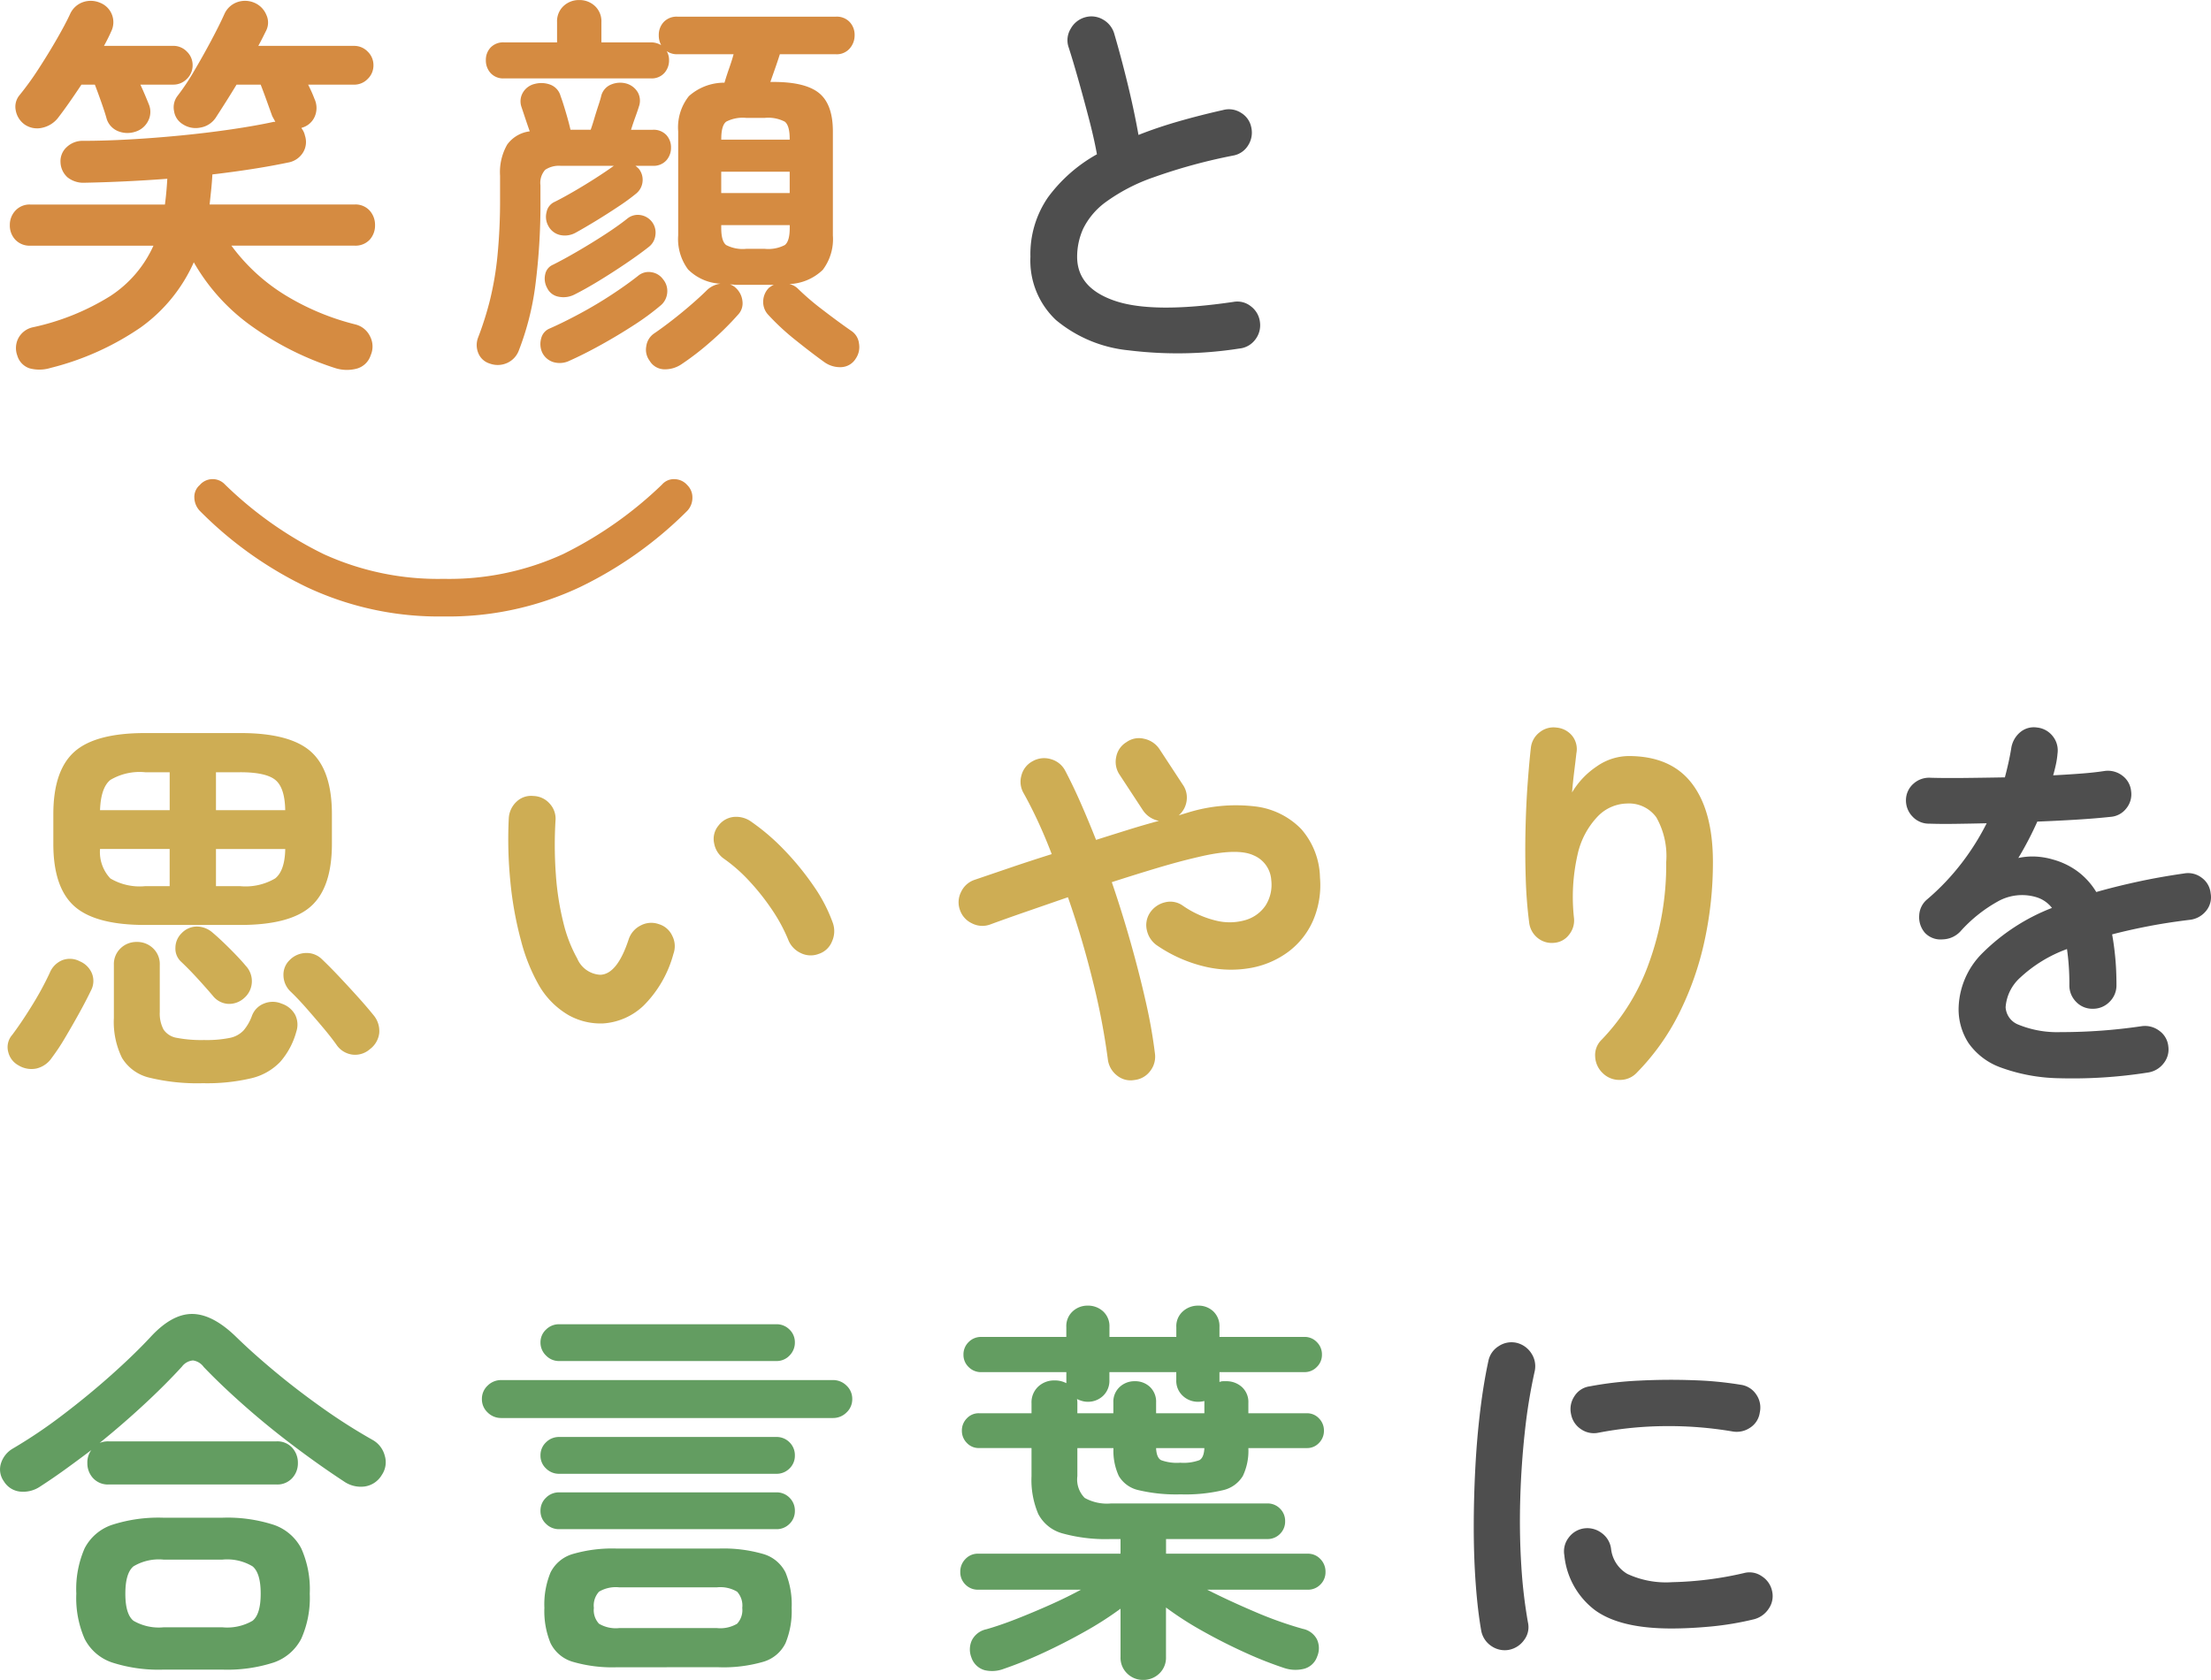 <svg xmlns="http://www.w3.org/2000/svg" width="240.266" height="182.592" viewBox="0 0 240.266 182.592">
  <g id="kv_copy_sp" transform="translate(-300.525 -178.362)">
    <path id="パス_132198" data-name="パス 132198" d="M18.275,2.838a16.389,16.389,0,0,1-5.568-.774A5.206,5.206,0,0,1,9.718-.516a11.082,11.082,0,0,1-.9-4.9,11.057,11.057,0,0,1,.9-4.924A5.224,5.224,0,0,1,12.707-12.9a16.389,16.389,0,0,1,5.568-.774h6.407a16.355,16.355,0,0,1,5.59.774,5.315,5.315,0,0,1,2.989,2.559,10.834,10.834,0,0,1,.924,4.924,10.858,10.858,0,0,1-.924,4.9,5.3,5.3,0,0,1-2.989,2.58,16.355,16.355,0,0,1-5.59.774ZM4.9-17.071a3.288,3.288,0,0,1-2.193.559A2.346,2.346,0,0,1,.946-17.63a2.2,2.2,0,0,1-.3-2A2.839,2.839,0,0,1,1.935-21.2a53.582,53.582,0,0,0,5.332-3.59q2.752-2.085,5.267-4.322t4.321-4.171q2.322-2.537,4.537-2.537t4.751,2.451q1.849,1.806,4.278,3.827t5.16,3.956A62.4,62.4,0,0,0,41.065-22.1a2.753,2.753,0,0,1,1.269,1.677,2.45,2.45,0,0,1-.322,2.107,2.58,2.58,0,0,1-1.849,1.247,3.21,3.21,0,0,1-2.279-.559q-2.623-1.72-5.418-3.827T27.133-25.8q-2.537-2.236-4.472-4.257a1.732,1.732,0,0,0-1.161-.71,1.673,1.673,0,0,0-1.2.667q-1.806,1.978-4.128,4.128T11.352-21.8a2.448,2.448,0,0,1,.989-.172H30.573a2.178,2.178,0,0,1,1.7.688,2.407,2.407,0,0,1,.624,1.677,2.352,2.352,0,0,1-.624,1.634,2.178,2.178,0,0,1-1.7.688H12.341a2.178,2.178,0,0,1-1.7-.688,2.352,2.352,0,0,1-.623-1.634,2.26,2.26,0,0,1,.43-1.419Q9.03-19.952,7.632-18.941T4.9-17.071ZM18.318-1.763h6.364a5.492,5.492,0,0,0,3.29-.71q.882-.71.882-2.946t-.882-2.967a5.363,5.363,0,0,0-3.29-.731H18.318a5.363,5.363,0,0,0-3.29.731q-.881.731-.882,2.967t.882,2.946A5.492,5.492,0,0,0,18.318-1.763ZM67.6,2.58a15.34,15.34,0,0,1-4.859-.6A3.905,3.905,0,0,1,60.35-.043a9.125,9.125,0,0,1-.667-3.827,9.1,9.1,0,0,1,.667-3.849,3.921,3.921,0,0,1,2.387-2,15.34,15.34,0,0,1,4.859-.6H78.6a15.517,15.517,0,0,1,4.9.6,3.921,3.921,0,0,1,2.387,2,9.1,9.1,0,0,1,.666,3.849,9.125,9.125,0,0,1-.666,3.827,3.905,3.905,0,0,1-2.387,2.021,15.517,15.517,0,0,1-4.9.6ZM55-24.51a2.062,2.062,0,0,1-1.483-.6,1.956,1.956,0,0,1-.624-1.462,1.956,1.956,0,0,1,.624-1.462,2.062,2.062,0,0,1,1.483-.6H91.031a2.062,2.062,0,0,1,1.483.6,1.956,1.956,0,0,1,.624,1.462,1.956,1.956,0,0,1-.624,1.462,2.062,2.062,0,0,1-1.483.6Zm6.278,12.083a1.977,1.977,0,0,1-1.419-.581,1.872,1.872,0,0,1-.6-1.4,1.92,1.92,0,0,1,.6-1.44,1.977,1.977,0,0,1,1.419-.581H84.882a1.956,1.956,0,0,1,1.44.581,1.956,1.956,0,0,1,.581,1.44,1.905,1.905,0,0,1-.581,1.4,1.956,1.956,0,0,1-1.44.581Zm0-6.02a1.977,1.977,0,0,1-1.419-.58,1.872,1.872,0,0,1-.6-1.4,1.92,1.92,0,0,1,.6-1.441,1.977,1.977,0,0,1,1.419-.581H84.882a1.956,1.956,0,0,1,1.44.581,1.956,1.956,0,0,1,.581,1.441,1.905,1.905,0,0,1-.581,1.4,1.956,1.956,0,0,1-1.44.58Zm0-12.255a1.941,1.941,0,0,1-1.419-.6,1.941,1.941,0,0,1-.6-1.419,1.872,1.872,0,0,1,.6-1.4,1.977,1.977,0,0,1,1.419-.581H84.882a1.956,1.956,0,0,1,1.44.581,1.905,1.905,0,0,1,.581,1.4,1.977,1.977,0,0,1-.581,1.419,1.92,1.92,0,0,1-1.44.6ZM67.811-1.677H78.432a3.582,3.582,0,0,0,2.193-.473,2.171,2.171,0,0,0,.559-1.72,2.236,2.236,0,0,0-.559-1.763,3.582,3.582,0,0,0-2.193-.473H67.811a3.582,3.582,0,0,0-2.193.473,2.236,2.236,0,0,0-.559,1.763,2.171,2.171,0,0,0,.559,1.72A3.582,3.582,0,0,0,67.811-1.677Zm56.932,5.633a2.428,2.428,0,0,1-1.72-.688,2.365,2.365,0,0,1-.731-1.806V-3.784A36.78,36.78,0,0,1,118.4-1.29q-2.215,1.247-4.493,2.3a44.44,44.44,0,0,1-4.3,1.742,3.552,3.552,0,0,1-2.064.151,2.116,2.116,0,0,1-1.462-1.4,2.373,2.373,0,0,1,.043-1.827,2.285,2.285,0,0,1,1.591-1.225q1.505-.43,3.311-1.14t3.634-1.526q1.827-.817,3.332-1.634h-11.18a1.87,1.87,0,0,1-1.376-.559,1.87,1.87,0,0,1-.559-1.376,1.942,1.942,0,0,1,.559-1.4,1.835,1.835,0,0,1,1.376-.58h15.48v-1.591H121.26a17.579,17.579,0,0,1-5.311-.623,4.208,4.208,0,0,1-2.6-2.107,9.445,9.445,0,0,1-.731-4.107v-3.053H106.9a1.75,1.75,0,0,1-1.312-.559,1.857,1.857,0,0,1-.537-1.333,1.857,1.857,0,0,1,.537-1.333,1.75,1.75,0,0,1,1.312-.559h5.719V-26.1a2.349,2.349,0,0,1,.731-1.828,2.524,2.524,0,0,1,1.763-.667,2.679,2.679,0,0,1,1.29.3v-1.2h-9.245a1.87,1.87,0,0,1-1.376-.559,1.82,1.82,0,0,1-.559-1.333,1.87,1.87,0,0,1,.559-1.376,1.87,1.87,0,0,1,1.376-.559H116.4V-34.4a2.178,2.178,0,0,1,.688-1.7,2.352,2.352,0,0,1,1.634-.624,2.407,2.407,0,0,1,1.677.624,2.178,2.178,0,0,1,.688,1.7v1.075h7.267V-34.4a2.145,2.145,0,0,1,.71-1.7,2.43,2.43,0,0,1,1.656-.624,2.33,2.33,0,0,1,1.655.624,2.213,2.213,0,0,1,.667,1.7v1.075h9.245a1.82,1.82,0,0,1,1.333.559,1.87,1.87,0,0,1,.559,1.376,1.82,1.82,0,0,1-.559,1.333,1.82,1.82,0,0,1-1.333.559h-9.245v1.075a1.056,1.056,0,0,1,.387-.086h.344a2.486,2.486,0,0,1,1.7.623,2.2,2.2,0,0,1,.71,1.742v1.118h6.364a1.75,1.75,0,0,1,1.312.559,1.857,1.857,0,0,1,.537,1.333,1.857,1.857,0,0,1-.537,1.333,1.75,1.75,0,0,1-1.312.559h-6.364a6.35,6.35,0,0,1-.6,3.031,3.39,3.39,0,0,1-2.171,1.548,17.594,17.594,0,0,1-4.579.451,17.634,17.634,0,0,1-4.558-.451,3.317,3.317,0,0,1-2.172-1.548,6.55,6.55,0,0,1-.58-3.031H117.6v3.053a2.838,2.838,0,0,0,.8,2.365,4.951,4.951,0,0,0,2.859.6h16.985a1.87,1.87,0,0,1,1.376.559,1.87,1.87,0,0,1,.559,1.376,1.87,1.87,0,0,1-.559,1.376,1.87,1.87,0,0,1-1.376.559H127.237v1.591h15.394a1.835,1.835,0,0,1,1.376.58,1.942,1.942,0,0,1,.559,1.4,1.87,1.87,0,0,1-.559,1.376,1.87,1.87,0,0,1-1.376.559H131.709q2.365,1.2,5.2,2.408a41.3,41.3,0,0,0,5.2,1.849,2.22,2.22,0,0,1,1.527,1.14,2.288,2.288,0,0,1,.021,1.871,2.06,2.06,0,0,1-1.44,1.333,3.871,3.871,0,0,1-2.129-.086,42.072,42.072,0,0,1-4.3-1.7q-2.322-1.054-4.58-2.322a36.169,36.169,0,0,1-3.977-2.558V1.462a2.365,2.365,0,0,1-.731,1.806A2.48,2.48,0,0,1,124.743,3.956ZM117.6-25.026h3.913v-1.161a2.178,2.178,0,0,1,.688-1.7,2.352,2.352,0,0,1,1.634-.623,2.33,2.33,0,0,1,1.656.623,2.213,2.213,0,0,1,.666,1.7v1.161h5.246v-1.333a2.9,2.9,0,0,1-.344.064,2.771,2.771,0,0,1-.344.021,2.384,2.384,0,0,1-1.656-.645,2.211,2.211,0,0,1-.71-1.72v-.86h-7.267v.86a2.246,2.246,0,0,1-.688,1.72,2.362,2.362,0,0,1-1.677.645,2.182,2.182,0,0,1-.6-.086,3.233,3.233,0,0,1-.559-.215,2.041,2.041,0,0,1,.043.473Zm11.18,5.375a4.971,4.971,0,0,0,2.085-.28q.494-.279.537-1.311h-5.246q.043,1.032.537,1.311A4.971,4.971,0,0,0,128.785-19.651Z" transform="translate(300 356.998)" fill="#639d61"/>
    <path id="パス_132201" data-name="パス 132201" d="M-33.5.688a2.549,2.549,0,0,1-1.935-.43,2.564,2.564,0,0,1-1.075-1.634q-.387-2.193-.6-5.1t-.215-6.128q0-3.225.172-6.493t.537-6.257q.366-2.988.882-5.353a2.443,2.443,0,0,1,1.118-1.612,2.507,2.507,0,0,1,1.935-.366,2.629,2.629,0,0,1,1.612,1.139,2.525,2.525,0,0,1,.366,1.956,59.229,59.229,0,0,0-1.075,6.622q-.387,3.569-.494,7.245t.107,7.138a54.154,54.154,0,0,0,.731,6.3,2.3,2.3,0,0,1-.408,1.892A2.647,2.647,0,0,1-33.5.688Zm17.63-2.322q-5.59,0-8.32-2.021a8.509,8.509,0,0,1-3.29-5.934,2.427,2.427,0,0,1,.451-1.892,2.5,2.5,0,0,1,1.7-1.032,2.575,2.575,0,0,1,1.892.495,2.5,2.5,0,0,1,1.032,1.7A3.617,3.617,0,0,0-20.64-7.568a9.963,9.963,0,0,0,4.9.9,37.634,37.634,0,0,0,7.783-.989A2.33,2.33,0,0,1-6.02-7.31,2.519,2.519,0,0,1-4.9-5.676a2.4,2.4,0,0,1-.387,1.914A2.714,2.714,0,0,1-6.923-2.623a32.755,32.755,0,0,1-4.622.774Q-13.846-1.634-15.867-1.634Zm-7.869-21.285a2.445,2.445,0,0,1-1.913-.365,2.482,2.482,0,0,1-1.1-1.656,2.507,2.507,0,0,1,.365-1.935,2.318,2.318,0,0,1,1.656-1.075,38.009,38.009,0,0,1,5.375-.624q2.967-.15,5.891-.043a38.958,38.958,0,0,1,5.16.494,2.407,2.407,0,0,1,1.677,1.054,2.475,2.475,0,0,1,.387,1.956,2.336,2.336,0,0,1-1.053,1.656,2.59,2.59,0,0,1-1.914.408,40.968,40.968,0,0,0-7.224-.58A39.744,39.744,0,0,0-23.736-22.919Z" transform="translate(498 356.998)" fill="#4e4e4e"/>
    <path id="パス_132199" data-name="パス 132199" d="M16.3-14.1q-5.418,0-7.7-2.042T6.321-22.919v-3.225q0-4.73,2.279-6.773t7.7-2.042H26.66q5.418,0,7.675,2.042t2.258,6.773v3.225q0,4.73-2.258,6.772T26.66-14.1ZM22.575,3.1a22.043,22.043,0,0,1-5.805-.6A4.738,4.738,0,0,1,13.781.344,8.851,8.851,0,0,1,12.9-4V-9.761a2.365,2.365,0,0,1,.731-1.806,2.48,2.48,0,0,1,1.763-.688,2.48,2.48,0,0,1,1.763.688,2.365,2.365,0,0,1,.731,1.806v5.117A3.687,3.687,0,0,0,18.3-2.73a2.15,2.15,0,0,0,1.44.9,14.129,14.129,0,0,0,2.967.236,12.651,12.651,0,0,0,2.816-.236A2.815,2.815,0,0,0,27-2.645a5.2,5.2,0,0,0,.9-1.569A2.265,2.265,0,0,1,29.24-5.569a2.473,2.473,0,0,1,1.892.022,2.593,2.593,0,0,1,1.462,1.2,2.4,2.4,0,0,1,.129,1.849A8.256,8.256,0,0,1,30.981.774a6.369,6.369,0,0,1-3.139,1.785A20.938,20.938,0,0,1,22.575,3.1ZM40.721-.6a2.425,2.425,0,0,1-1.827.6,2.466,2.466,0,0,1-1.742-.989q-.6-.86-1.505-1.935T33.8-5.074q-.946-1.075-1.763-1.849a2.487,2.487,0,0,1-.709-1.7,2.184,2.184,0,0,1,.667-1.655,2.539,2.539,0,0,1,1.742-.774,2.366,2.366,0,0,1,1.784.688q.86.817,1.892,1.913t2.021,2.193q.989,1.1,1.677,1.957a2.673,2.673,0,0,1,.624,1.957A2.547,2.547,0,0,1,40.721-.6ZM2.537,1.161A2.238,2.238,0,0,1,1.419-.3a2.013,2.013,0,0,1,.43-1.849Q2.881-3.526,4.021-5.375A33.616,33.616,0,0,0,5.934-8.9,2.489,2.489,0,0,1,7.31-10.277a2.32,2.32,0,0,1,1.892.129,2.447,2.447,0,0,1,1.312,1.311,2.213,2.213,0,0,1-.108,1.871Q9.847-5.805,9.095-4.451T7.589-1.827A22.816,22.816,0,0,1,6.149.344,2.783,2.783,0,0,1,4.494,1.5,2.692,2.692,0,0,1,2.537,1.161Zm24.51-7.31a2.415,2.415,0,0,1-1.763.624,2.292,2.292,0,0,1-1.634-.882q-.731-.86-1.656-1.871T20.21-10.1a1.932,1.932,0,0,1-.623-1.527,2.213,2.213,0,0,1,.667-1.569,2.284,2.284,0,0,1,1.656-.731,2.6,2.6,0,0,1,1.7.645q.817.688,1.913,1.784t1.7,1.828a2.426,2.426,0,0,1,.667,1.827A2.4,2.4,0,0,1,27.047-6.149ZM11.395-26.574h7.568V-30.7H16.3a6.232,6.232,0,0,0-3.784.838Q11.481-29.025,11.395-26.574Zm12.6,0h7.525q-.043-2.451-1.075-3.29T26.617-30.7H23.994Zm-7.7,8.256h2.666V-22.36H11.395a4.193,4.193,0,0,0,1.118,3.2A6.232,6.232,0,0,0,16.3-18.318Zm7.7,0h2.623a6.339,6.339,0,0,0,3.805-.838q1.054-.839,1.1-3.2H23.994ZM66.091-3.4a7.106,7.106,0,0,1-3.784-.9,8.876,8.876,0,0,1-3.182-3.182,19.78,19.78,0,0,1-1.978-4.9,38.591,38.591,0,0,1-1.161-6.429,46.309,46.309,0,0,1-.172-6.9,2.657,2.657,0,0,1,.838-1.785,2.282,2.282,0,0,1,1.828-.623,2.428,2.428,0,0,1,1.785.838,2.411,2.411,0,0,1,.624,1.871,44.429,44.429,0,0,0,.043,5.87,30,30,0,0,0,.817,5.2,15.317,15.317,0,0,0,1.505,3.891,2.88,2.88,0,0,0,2.494,1.763q1.849-.043,3.1-3.87a2.579,2.579,0,0,1,1.29-1.484,2.44,2.44,0,0,1,1.978-.151,2.331,2.331,0,0,1,1.462,1.269,2.456,2.456,0,0,1,.129,1.957,12.534,12.534,0,0,1-3.225,5.612A7.02,7.02,0,0,1,66.091-3.4Zm23.435-7.568a2.431,2.431,0,0,1-2-.086,2.655,2.655,0,0,1-1.354-1.462,17.85,17.85,0,0,0-1.742-3.225,25.265,25.265,0,0,0-2.451-3.1,17.276,17.276,0,0,0-2.773-2.451,2.585,2.585,0,0,1-1.075-1.677A2.253,2.253,0,0,1,78.6-24.9a2.371,2.371,0,0,1,1.7-.946,2.8,2.8,0,0,1,1.914.559,23.547,23.547,0,0,1,3.547,3.053,30.278,30.278,0,0,1,3.16,3.87,17.114,17.114,0,0,1,2.107,4.042,2.689,2.689,0,0,1-.086,2A2.325,2.325,0,0,1,89.526-10.965ZM123.8,2.752a2.322,2.322,0,0,1-1.87-.473,2.61,2.61,0,0,1-1.01-1.72,75.4,75.4,0,0,0-1.613-8.45q-1.139-4.666-2.73-9.224l-4.536,1.57q-2.172.752-3.935,1.4a2.456,2.456,0,0,1-1.956-.129,2.486,2.486,0,0,1-1.312-1.462,2.456,2.456,0,0,1,.129-1.957,2.486,2.486,0,0,1,1.462-1.312l3.913-1.333q2.15-.731,4.472-1.462-.688-1.806-1.462-3.483t-1.591-3.139a2.46,2.46,0,0,1-.237-1.935,2.418,2.418,0,0,1,1.226-1.548,2.512,2.512,0,0,1,1.978-.215,2.5,2.5,0,0,1,1.548,1.247q.86,1.634,1.7,3.548t1.656,3.978q1.763-.559,3.5-1.1t3.333-.968a2.7,2.7,0,0,1-1.72-1.118l-2.537-3.87a2.5,2.5,0,0,1-.387-1.956,2.378,2.378,0,0,1,1.118-1.613,2.314,2.314,0,0,1,1.913-.365,2.659,2.659,0,0,1,1.656,1.1l2.537,3.87a2.443,2.443,0,0,1,.43,1.763,2.515,2.515,0,0,1-.86,1.591l.989-.3a17.642,17.642,0,0,1,7.353-.667,8.327,8.327,0,0,1,4.966,2.451,8.229,8.229,0,0,1,2.042,5.267,9.751,9.751,0,0,1-.753,4.687,8.49,8.49,0,0,1-2.666,3.375A9.733,9.733,0,0,1,136.5-9.439a12.2,12.2,0,0,1-4.923-.108,15.469,15.469,0,0,1-5.246-2.279,2.689,2.689,0,0,1-1.161-1.634,2.422,2.422,0,0,1,.3-1.935,2.689,2.689,0,0,1,1.634-1.161,2.33,2.33,0,0,1,1.935.344,10.662,10.662,0,0,0,3.7,1.656,6.132,6.132,0,0,0,3.16-.086,3.969,3.969,0,0,0,2.15-1.57,4.2,4.2,0,0,0,.623-2.752,3.127,3.127,0,0,0-1.935-2.709q-1.763-.817-5.934.172-2.064.473-4.493,1.2t-4.967,1.548q1.118,3.268,2.064,6.622t1.634,6.407a55.232,55.232,0,0,1,.989,5.59,2.529,2.529,0,0,1-.516,1.913A2.452,2.452,0,0,1,123.8,2.752Zm50.912-.731A2.613,2.613,0,0,1,173.87.215a2.313,2.313,0,0,1,.71-1.849,23.174,23.174,0,0,0,5.139-8.342,31.228,31.228,0,0,0,1.87-10.965,8.522,8.522,0,0,0-1.075-4.859,3.659,3.659,0,0,0-3.182-1.5,4.53,4.53,0,0,0-3.182,1.4,8.7,8.7,0,0,0-2.193,4.15,20.8,20.8,0,0,0-.387,6.923,2.454,2.454,0,0,1-.538,1.785,2.216,2.216,0,0,1-1.613.882,2.427,2.427,0,0,1-1.785-.516,2.518,2.518,0,0,1-.924-1.591,48.771,48.771,0,0,1-.387-4.924q-.086-2.687-.021-5.375t.236-4.988q.172-2.3.344-3.806a2.447,2.447,0,0,1,.946-1.677,2.394,2.394,0,0,1,1.849-.516,2.464,2.464,0,0,1,1.7.9,2.32,2.32,0,0,1,.452,1.892q-.086.774-.236,1.978t-.236,2.279a8.76,8.76,0,0,1,2.666-2.817,6.113,6.113,0,0,1,3.483-1.139q4.6,0,6.88,2.988t2.279,8.536a39.919,39.919,0,0,1-.924,8.622,33.3,33.3,0,0,1-2.752,7.826,25.283,25.283,0,0,1-4.58,6.429,2.481,2.481,0,0,1-1.827.8A2.549,2.549,0,0,1,174.709,2.021Z" transform="translate(300 292.998)" fill="#cead54"/>
    <path id="パス_132204" data-name="パス 132204" d="M-12.04,1.935a52.733,52.733,0,0,1-9.718.623A19.366,19.366,0,0,1-28.1,1.376a7.285,7.285,0,0,1-3.462-2.645,6.756,6.756,0,0,1-1.075-3.763,8.706,8.706,0,0,1,2.6-6.02,21.909,21.909,0,0,1,7.546-4.9,3.375,3.375,0,0,0-1.677-1.161,5.381,5.381,0,0,0-4.236.473,15.664,15.664,0,0,0-4.063,3.268,2.727,2.727,0,0,1-1.914.838,2.324,2.324,0,0,1-1.913-.709,2.594,2.594,0,0,1-.624-1.892,2.4,2.4,0,0,1,.882-1.763,25.825,25.825,0,0,0,3.72-3.913,27.058,27.058,0,0,0,2.73-4.343q-1.849.043-3.462.064t-2.773-.021a2.418,2.418,0,0,1-1.806-.752,2.526,2.526,0,0,1-.731-1.828,2.389,2.389,0,0,1,.817-1.763A2.528,2.528,0,0,1-35.69-30.1q1.5.043,3.633.021t4.451-.064q.215-.817.387-1.591t.3-1.548a2.8,2.8,0,0,1,.946-1.742,2.292,2.292,0,0,1,1.849-.538,2.479,2.479,0,0,1,1.72.946,2.462,2.462,0,0,1,.516,1.892,8.749,8.749,0,0,1-.172,1.161q-.129.6-.3,1.2,1.634-.086,3.053-.194t2.537-.28a2.577,2.577,0,0,1,1.913.495,2.379,2.379,0,0,1,.967,1.7,2.419,2.419,0,0,1-.538,1.892,2.367,2.367,0,0,1-1.7.9q-1.591.172-3.655.3t-4.3.215a36.645,36.645,0,0,1-2.064,3.956,7.258,7.258,0,0,1,1.978-.151,8.209,8.209,0,0,1,1.806.323,8.187,8.187,0,0,1,2.516,1.182,7.822,7.822,0,0,1,2.171,2.344q2.107-.6,4.493-1.118t5.053-.9a2.427,2.427,0,0,1,1.892.451,2.356,2.356,0,0,1,.989,1.7,2.33,2.33,0,0,1-.473,1.892,2.641,2.641,0,0,1-1.72.989q-2.494.3-4.6.709t-3.913.882q.215,1.161.344,2.537t.129,2.967a2.488,2.488,0,0,1-.752,1.827,2.488,2.488,0,0,1-1.828.753,2.418,2.418,0,0,1-1.806-.753A2.526,2.526,0,0,1-20.6-7.568a26.593,26.593,0,0,0-.258-3.913,14.936,14.936,0,0,0-5.1,3.118,4.789,4.789,0,0,0-1.569,3.2,2.158,2.158,0,0,0,1.376,1.892,11.141,11.141,0,0,0,4.6.817A59.764,59.764,0,0,0-12.728-3.1a2.575,2.575,0,0,1,1.892.494A2.356,2.356,0,0,1-9.847-.9,2.394,2.394,0,0,1-10.363.946,2.614,2.614,0,0,1-12.04,1.935Z" transform="translate(546 292.998)" fill="#4e4e4e"/>
    <path id="パス_132202" data-name="パス 132202" d="M6.02,3.354A4.124,4.124,0,0,1,3.741,3.4,2.066,2.066,0,0,1,2.408,2.021,2.347,2.347,0,0,1,2.516.129a2.341,2.341,0,0,1,1.613-1.2,26.263,26.263,0,0,0,8.363-3.375A12.772,12.772,0,0,0,17.2-9.933H3.827a2.127,2.127,0,0,1-1.634-.645,2.244,2.244,0,0,1-.6-1.591,2.265,2.265,0,0,1,.6-1.569,2.092,2.092,0,0,1,1.634-.667h14.62q.172-1.29.258-2.8-2.279.172-4.558.28t-4.429.151a2.774,2.774,0,0,1-1.849-.581A2.3,2.3,0,0,1,7.1-19.006a2.06,2.06,0,0,1,.666-1.634,2.516,2.516,0,0,1,1.827-.688q2.236,0,4.967-.151t5.59-.43q2.86-.279,5.5-.666t4.622-.817h.172q-.086-.172-.172-.322t-.172-.323q-.215-.6-.58-1.612t-.667-1.785H26.23q-.6.989-1.2,1.935t-1.075,1.677A2.493,2.493,0,0,1,22.3-22.769a2.544,2.544,0,0,1-1.913-.365,2,2,0,0,1-.946-1.419,2.042,2.042,0,0,1,.387-1.677A24.353,24.353,0,0,0,21.608-28.9q.967-1.634,1.871-3.333T24.9-35.088a2.407,2.407,0,0,1,1.4-1.312,2.561,2.561,0,0,1,1.87.064A2.438,2.438,0,0,1,29.477-35a1.957,1.957,0,0,1-.022,1.677l-.387.774q-.215.43-.473.9H39a2.026,2.026,0,0,1,1.484.624,2.026,2.026,0,0,1,.623,1.484,2.026,2.026,0,0,1-.623,1.483A2.026,2.026,0,0,1,39-27.434H34.013q.215.43.387.817t.3.731a2.339,2.339,0,0,1,.021,1.935,2.142,2.142,0,0,1-1.4,1.2l-.043.043a1.974,1.974,0,0,1,.387.817,2.182,2.182,0,0,1-.236,1.871,2.374,2.374,0,0,1-1.612,1.053q-1.849.387-3.934.71t-4.279.58q-.043.817-.129,1.656t-.172,1.612H39.044a2.077,2.077,0,0,1,1.656.667,2.313,2.313,0,0,1,.58,1.569,2.291,2.291,0,0,1-.58,1.591,2.112,2.112,0,0,1-1.656.645H25.671a20.673,20.673,0,0,0,5.913,5.418A27.263,27.263,0,0,0,39.13-1.376,2.406,2.406,0,0,1,40.743-.065a2.374,2.374,0,0,1,.064,2.043A2.2,2.2,0,0,1,39.259,3.44a4.182,4.182,0,0,1-2.365-.086,32.9,32.9,0,0,1-8.837-4.408,21.784,21.784,0,0,1-6.472-7.073,17.423,17.423,0,0,1-5.762,7.073A30.173,30.173,0,0,1,6.02,3.354Zm9.2-25.671a2.7,2.7,0,0,1-1.871-.065,2.14,2.14,0,0,1-1.225-1.312q-.172-.645-.581-1.806t-.709-1.935H9.374Q8.686-26.4,8.041-25.477t-1.247,1.7a2.981,2.981,0,0,1-1.7,1.032,2.392,2.392,0,0,1-1.87-.344,2.406,2.406,0,0,1-.989-1.548,1.966,1.966,0,0,1,.43-1.677A31.882,31.882,0,0,0,4.73-29.175q1.075-1.656,2-3.268t1.4-2.644a2.407,2.407,0,0,1,1.4-1.312,2.561,2.561,0,0,1,1.87.064A2.266,2.266,0,0,1,12.707-35,2.272,2.272,0,0,1,12.6-33.2q-.3.688-.774,1.548H19.35a2.026,2.026,0,0,1,1.483.624,2.026,2.026,0,0,1,.624,1.484,2.026,2.026,0,0,1-.624,1.483,2.026,2.026,0,0,1-1.483.623H15.781q.258.559.495,1.118t.408.989a2.135,2.135,0,0,1-.065,1.849A2.306,2.306,0,0,1,15.222-22.317ZM74.562,2.967a3.2,3.2,0,0,1-1.849.538,1.888,1.888,0,0,1-1.591-.925A2,2,0,0,1,70.757.989,1.986,1.986,0,0,1,71.6-.387q.946-.645,2.042-1.5t2.086-1.72q.989-.86,1.677-1.548a2.6,2.6,0,0,1,1.419-.645,5.338,5.338,0,0,1-3.526-1.548,5.527,5.527,0,0,1-1.075-3.7V-22.36a5.457,5.457,0,0,1,1.161-3.827,5.756,5.756,0,0,1,3.87-1.462q.215-.731.516-1.591t.473-1.5H74.132a1.921,1.921,0,0,1-1.161-.344,1.885,1.885,0,0,1,.258.989,2.031,2.031,0,0,1-.516,1.4,1.854,1.854,0,0,1-1.462.581H55.3a1.854,1.854,0,0,1-1.462-.581,2.031,2.031,0,0,1-.516-1.4,1.953,1.953,0,0,1,.516-1.376,1.89,1.89,0,0,1,1.462-.559H61.06v-2.193a2.263,2.263,0,0,1,.709-1.763,2.438,2.438,0,0,1,1.7-.645,2.438,2.438,0,0,1,1.7.645,2.263,2.263,0,0,1,.71,1.763v2.193h5.375a2.115,2.115,0,0,1,.623.086,2.236,2.236,0,0,1,.495.215,2.208,2.208,0,0,1-.258-1.075,2.04,2.04,0,0,1,.537-1.44,1.922,1.922,0,0,1,1.483-.581H91.375a1.922,1.922,0,0,1,1.483.581,2.04,2.04,0,0,1,.537,1.44,2.141,2.141,0,0,1-.537,1.441,1.855,1.855,0,0,1-1.483.624H85.269q-.215.688-.494,1.483t-.537,1.527h.344q3.483,0,4.967,1.225t1.483,4.15v11.309a5.526,5.526,0,0,1-1.1,3.741A5.541,5.541,0,0,1,86.3-5.762a1.918,1.918,0,0,1,.946.516,27.915,27.915,0,0,0,2.666,2.279q1.677,1.29,3.1,2.279a1.89,1.89,0,0,1,.86,1.4,2.208,2.208,0,0,1-.344,1.613,1.944,1.944,0,0,1-1.591.946,2.931,2.931,0,0,1-1.849-.559Q88.709,1.72,86.967.322a25.908,25.908,0,0,1-2.988-2.773,2.03,2.03,0,0,1-.516-1.484,2.128,2.128,0,0,1,.645-1.441l.258-.172a1.085,1.085,0,0,1,.258-.129H80.668a3.7,3.7,0,0,1-.409-.021,3.7,3.7,0,0,0-.409-.022,1.619,1.619,0,0,1,.645.387,2.253,2.253,0,0,1,.709,1.419,1.786,1.786,0,0,1-.494,1.5A31.111,31.111,0,0,1,77.787.473,29.967,29.967,0,0,1,74.562,2.967ZM53.75,2.881A1.94,1.94,0,0,1,52.5,1.742,2.289,2.289,0,0,1,52.5,0a34.774,34.774,0,0,0,1.269-4.021,34.224,34.224,0,0,0,.817-4.837,61.456,61.456,0,0,0,.28-6.235v-2.451a6.028,6.028,0,0,1,.774-3.376,3.559,3.559,0,0,1,2.451-1.44q-.258-.731-.516-1.505l-.387-1.161a1.867,1.867,0,0,1,.172-1.569,2.011,2.011,0,0,1,1.29-.924,2.789,2.789,0,0,1,1.677.086,1.821,1.821,0,0,1,1.118,1.247q.215.559.559,1.72t.516,1.935h2.193q.172-.473.387-1.2t.451-1.441q.237-.709.323-1.1a1.811,1.811,0,0,1,1.118-1.2,2.538,2.538,0,0,1,1.591-.086,2.108,2.108,0,0,1,1.269.989,1.881,1.881,0,0,1,.107,1.5q-.129.43-.387,1.139t-.473,1.4h2.365a1.89,1.89,0,0,1,1.462.559,1.953,1.953,0,0,1,.516,1.376,2.031,2.031,0,0,1-.516,1.4,1.854,1.854,0,0,1-1.462.581H69.574a3,3,0,0,1,.387.344,1.923,1.923,0,0,1,.387,1.4,1.909,1.909,0,0,1-.688,1.269,22.605,22.605,0,0,1-1.978,1.441q-1.2.8-2.429,1.548t-2.172,1.269a2.42,2.42,0,0,1-1.655.258,1.926,1.926,0,0,1-1.312-.989,2.017,2.017,0,0,1-.194-1.505,1.519,1.519,0,0,1,.882-1.118q.946-.473,2.129-1.161t2.322-1.419q1.139-.731,1.913-1.29a.124.124,0,0,1,.086-.043H61.49a2.7,2.7,0,0,0-1.72.43,2.129,2.129,0,0,0-.516,1.677v1.462a69.382,69.382,0,0,1-.559,9.46A30.172,30.172,0,0,1,56.889,1.5a2.4,2.4,0,0,1-1.2,1.29A2.489,2.489,0,0,1,53.75,2.881Zm8.643-.3a2.424,2.424,0,0,1-1.7.151,1.993,1.993,0,0,1-1.269-1.1,2.26,2.26,0,0,1-.086-1.5,1.552,1.552,0,0,1,.946-1.075q1.462-.645,3.225-1.591t3.44-2.043q1.677-1.1,2.924-2.085a1.763,1.763,0,0,1,1.44-.387,1.891,1.891,0,0,1,1.269.774,1.977,1.977,0,0,1,.451,1.44,2.015,2.015,0,0,1-.666,1.355,27.438,27.438,0,0,1-3.01,2.215Q67.6-.129,65.769.882T62.393,2.58ZM62.909-4.6a2.622,2.622,0,0,1-1.677.215,1.7,1.7,0,0,1-1.247-.946,2.088,2.088,0,0,1-.215-1.484,1.435,1.435,0,0,1,.86-1.053q1.118-.559,2.6-1.419t2.946-1.806q1.462-.946,2.494-1.763a1.8,1.8,0,0,1,1.419-.409,1.95,1.95,0,0,1,1.29.752,1.916,1.916,0,0,1,.366,1.441,1.867,1.867,0,0,1-.71,1.268Q70-8.987,68.542-8T65.6-6.106Q64.113-5.2,62.909-4.6ZM81.614-9.589h2.021A3.916,3.916,0,0,0,85.807-10q.537-.408.537-1.87v-.3H78.9v.3q0,1.462.537,1.87A3.916,3.916,0,0,0,81.614-9.589ZM78.9-15.652h7.439v-2.322H78.9Zm0-5.805h7.439v-.086q0-1.462-.537-1.871a3.916,3.916,0,0,0-2.172-.409H81.614a3.916,3.916,0,0,0-2.172.409q-.537.408-.537,1.871Z" transform="translate(300 214.998)" fill="#d58b41"/>
    <path id="パス_132203" data-name="パス 132203" d="M-10.793,1.247a43.392,43.392,0,0,1-12.04.194,14.552,14.552,0,0,1-7.89-3.29A8.864,8.864,0,0,1-33.5-8.729,10.865,10.865,0,0,1-31.583-15.2a16.678,16.678,0,0,1,5.31-4.666q-.3-1.677-.86-3.827t-1.161-4.278q-.6-2.129-1.075-3.59a2.373,2.373,0,0,1,.236-1.935,2.572,2.572,0,0,1,1.527-1.247,2.49,2.49,0,0,1,2,.236,2.591,2.591,0,0,1,1.225,1.569q.731,2.494,1.441,5.4t1.182,5.569q2.064-.817,4.386-1.483t4.816-1.226a2.422,2.422,0,0,1,1.935.3A2.369,2.369,0,0,1-9.5-22.79a2.578,2.578,0,0,1-.344,1.956,2.386,2.386,0,0,1-1.591,1.1,59.792,59.792,0,0,0-8.729,2.386,19.853,19.853,0,0,0-5.139,2.666A7.94,7.94,0,0,0-27.757-11.8a7.424,7.424,0,0,0-.667,3.075q0,3.4,4.128,4.795t12.857.107a2.351,2.351,0,0,1,1.914.495,2.5,2.5,0,0,1,.967,1.7A2.529,2.529,0,0,1-9.073.28,2.452,2.452,0,0,1-10.793,1.247Z" transform="translate(446 214.998)" fill="#4e4e4e"/>
    <path id="パス_132200" data-name="パス 132200" d="M49.112,5.208A42.694,42.694,0,0,1,40.8-6.5,33.567,33.567,0,0,1,37.632-21.28,33.748,33.748,0,0,1,40.8-36.092a41.735,41.735,0,0,1,8.316-11.676,2.175,2.175,0,0,1,1.428-.588,1.7,1.7,0,0,1,1.372.588,1.849,1.849,0,0,1,.644,1.344,1.831,1.831,0,0,1-.588,1.4A41.377,41.377,0,0,0,44.408-34.3,29.881,29.881,0,0,0,41.72-21.28,29.7,29.7,0,0,0,44.408-8.288a42.463,42.463,0,0,0,7.56,10.752,1.7,1.7,0,0,1,.588,1.372,1.876,1.876,0,0,1-.644,1.372,1.866,1.866,0,0,1-1.372.56A2.058,2.058,0,0,1,49.112,5.208Z" transform="translate(370 282.998) rotate(-90)" fill="#d58b41"/>
  </g>
</svg>
